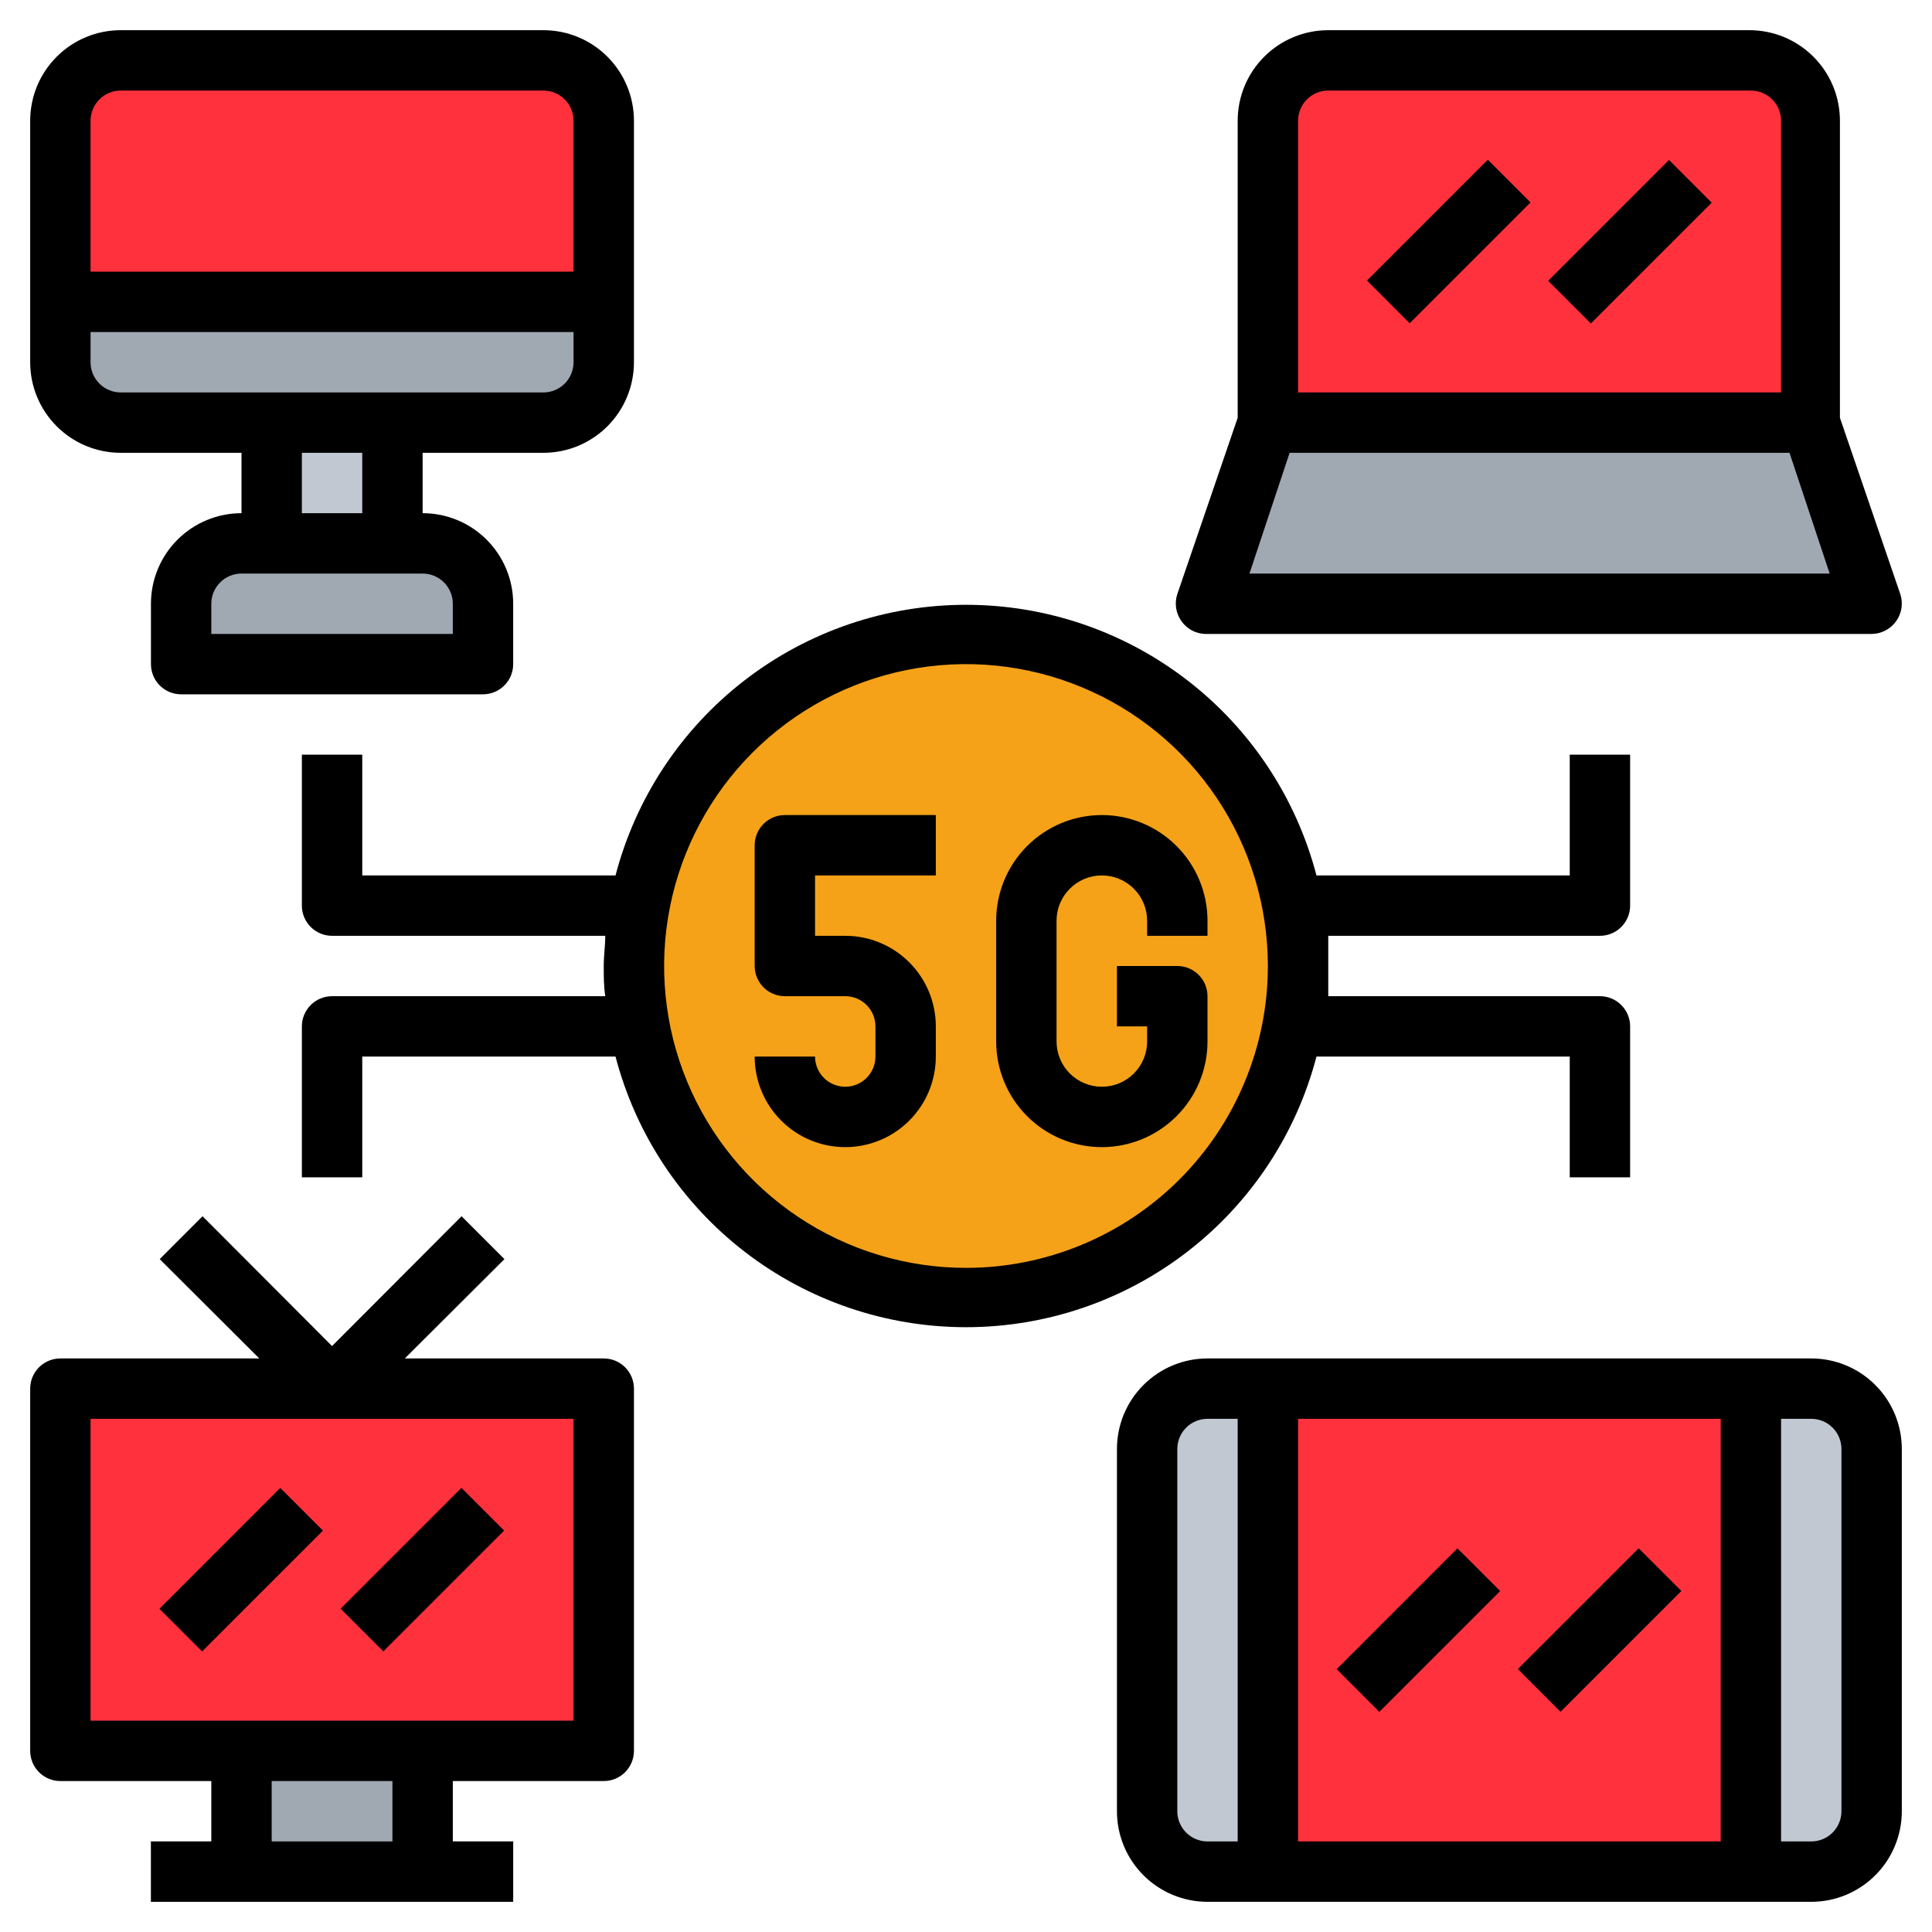 <svg width="93" height="93" viewBox="0 0 93 93" fill="none" xmlns="http://www.w3.org/2000/svg">
<path d="M87.188 66.844H58.125C56.52 66.844 55.219 68.145 55.219 69.75V87.188C55.219 88.793 56.52 90.094 58.125 90.094H87.188C88.793 90.094 90.094 88.793 90.094 87.188V69.75C90.094 68.145 88.793 66.844 87.188 66.844Z" fill="#C1C8D1"/>
<path d="M61.031 66.844H84.281V90.094H61.031V66.844Z" fill="#FF313C"/>
<path d="M13.078 20.344H18.891V26.156H13.078V20.344Z" fill="#C1C8D1"/>
<path d="M26.156 2.906H5.812C4.207 2.906 2.906 4.207 2.906 5.812V17.438C2.906 19.043 4.207 20.344 5.812 20.344H26.156C27.761 20.344 29.062 19.043 29.062 17.438V5.812C29.062 4.207 27.761 2.906 26.156 2.906Z" fill="#A0A8B2"/>
<path d="M26.156 2.906H5.812C5.042 2.906 4.303 3.212 3.757 3.757C3.212 4.303 2.906 5.042 2.906 5.812V14.531H29.062V5.812C29.062 5.042 28.756 4.303 28.211 3.757C27.666 3.212 26.927 2.906 26.156 2.906Z" fill="#FF313C"/>
<path d="M46.5 62.484C55.328 62.484 62.484 55.328 62.484 46.5C62.484 37.672 55.328 30.516 46.5 30.516C37.672 30.516 30.516 37.672 30.516 46.5C30.516 55.328 37.672 62.484 46.5 62.484Z" fill="#F5A218"/>
<path d="M11.625 26.156H20.344C21.114 26.156 21.854 26.462 22.399 27.008C22.944 27.552 23.25 28.292 23.25 29.062V31.969H8.719V29.062C8.719 28.292 9.025 27.552 9.57 27.008C10.115 26.462 10.854 26.156 11.625 26.156Z" fill="#A0A8B2"/>
<path d="M61.031 20.344V5.812C61.031 5.042 61.337 4.303 61.883 3.757C62.428 3.212 63.167 2.906 63.938 2.906H84.281C85.052 2.906 85.791 3.212 86.336 3.757C86.881 4.303 87.188 5.042 87.188 5.812V20.344H61.031Z" fill="#FF313C"/>
<path d="M61.031 20.344L58.125 29.062H90.094L87.188 20.344H61.031Z" fill="#A0A8B2"/>
<path d="M2.906 66.844H29.062V84.281H2.906V66.844Z" fill="#FF313C"/>
<path d="M20.344 88.641V84.281H11.625V88.641H7.266V91.547H24.703V88.641H20.344Z" fill="#A0A8B2"/>
<path d="M36.328 40.688V46.5C36.328 46.885 36.481 47.255 36.754 47.528C37.026 47.8 37.396 47.953 37.781 47.953H40.688C41.073 47.953 41.443 48.106 41.715 48.379C41.987 48.651 42.141 49.021 42.141 49.406V50.859C42.141 51.245 41.987 51.614 41.715 51.887C41.443 52.159 41.073 52.312 40.688 52.312C40.302 52.312 39.932 52.159 39.66 51.887C39.388 51.614 39.234 51.245 39.234 50.859H36.328C36.328 52.016 36.787 53.124 37.605 53.942C38.422 54.76 39.531 55.219 40.688 55.219C41.844 55.219 42.953 54.76 43.77 53.942C44.588 53.124 45.047 52.016 45.047 50.859V49.406C45.047 48.25 44.588 47.141 43.77 46.324C42.953 45.506 41.844 45.047 40.688 45.047H39.234V42.141H45.047V39.234H37.781C37.396 39.234 37.026 39.388 36.754 39.66C36.481 39.932 36.328 40.302 36.328 40.688ZM58.125 45.047V44.32C58.125 42.971 57.589 41.678 56.635 40.724C55.682 39.77 54.388 39.234 53.039 39.234C51.69 39.234 50.397 39.77 49.443 40.724C48.489 41.678 47.953 42.971 47.953 44.32V50.133C47.953 51.482 48.489 52.775 49.443 53.729C50.397 54.683 51.69 55.219 53.039 55.219C54.388 55.219 55.682 54.683 56.635 53.729C57.589 52.775 58.125 51.482 58.125 50.133V47.953C58.125 47.568 57.972 47.198 57.699 46.926C57.427 46.653 57.057 46.5 56.672 46.5H53.766V49.406H55.219V50.133C55.219 50.711 54.989 51.265 54.58 51.674C54.172 52.083 53.617 52.312 53.039 52.312C52.461 52.312 51.907 52.083 51.498 51.674C51.089 51.265 50.859 50.711 50.859 50.133V44.32C50.859 43.742 51.089 43.188 51.498 42.779C51.907 42.37 52.461 42.141 53.039 42.141C53.617 42.141 54.172 42.37 54.58 42.779C54.989 43.188 55.219 43.742 55.219 44.32V45.047H58.125Z" fill="black"/>
<path d="M63.371 50.859H75.562V56.672H78.469V49.406C78.469 49.021 78.316 48.651 78.043 48.379C77.771 48.106 77.401 47.953 77.016 47.953H63.938V45.047H77.016C77.401 45.047 77.771 44.894 78.043 44.621C78.316 44.349 78.469 43.979 78.469 43.594V36.328H75.562V42.141H63.371C62.395 38.409 60.211 35.106 57.158 32.749C54.105 30.391 50.357 29.113 46.5 29.113C42.643 29.113 38.895 30.391 35.842 32.749C32.789 35.106 30.605 38.409 29.629 42.141H17.438V36.328H14.531V43.594C14.531 43.979 14.684 44.349 14.957 44.621C15.229 44.894 15.599 45.047 15.984 45.047H29.135C29.135 45.526 29.062 46.006 29.062 46.5C29.062 46.994 29.062 47.474 29.135 47.953H15.984C15.599 47.953 15.229 48.106 14.957 48.379C14.684 48.651 14.531 49.021 14.531 49.406V56.672H17.438V50.859H29.629C30.605 54.591 32.789 57.894 35.842 60.251C38.895 62.609 42.643 63.887 46.5 63.887C50.357 63.887 54.105 62.609 57.158 60.251C60.211 57.894 62.395 54.591 63.371 50.859ZM46.5 61.031C43.626 61.031 40.816 60.179 38.427 58.582C36.037 56.986 34.175 54.716 33.075 52.061C31.975 49.406 31.687 46.484 32.248 43.665C32.809 40.846 34.193 38.257 36.225 36.225C38.257 34.193 40.846 32.809 43.665 32.248C46.484 31.687 49.406 31.975 52.061 33.075C54.716 34.175 56.986 36.037 58.582 38.427C60.179 40.816 61.031 43.626 61.031 46.5C61.031 50.354 59.5 54.05 56.775 56.775C54.05 59.5 50.354 61.031 46.5 61.031ZM5.812 21.797H11.625V24.703C10.469 24.703 9.36 25.162 8.542 25.98C7.725 26.797 7.266 27.906 7.266 29.062V31.969C7.266 32.354 7.419 32.724 7.691 32.996C7.964 33.269 8.333 33.422 8.719 33.422H23.25C23.635 33.422 24.005 33.269 24.277 32.996C24.55 32.724 24.703 32.354 24.703 31.969V29.062C24.703 27.906 24.244 26.797 23.426 25.98C22.609 25.162 21.5 24.703 20.344 24.703V21.797H26.156C27.312 21.797 28.421 21.338 29.239 20.52C30.056 19.703 30.516 18.594 30.516 17.438V5.812C30.516 4.656 30.056 3.547 29.239 2.73C28.421 1.912 27.312 1.453 26.156 1.453H5.812C4.656 1.453 3.547 1.912 2.73 2.73C1.912 3.547 1.453 4.656 1.453 5.812V17.438C1.453 18.594 1.912 19.703 2.73 20.52C3.547 21.338 4.656 21.797 5.812 21.797ZM21.797 29.062V30.516H10.172V29.062C10.172 28.677 10.325 28.308 10.598 28.035C10.87 27.762 11.24 27.609 11.625 27.609H20.344C20.729 27.609 21.099 27.762 21.371 28.035C21.644 28.308 21.797 28.677 21.797 29.062ZM17.438 24.703H14.531V21.797H17.438V24.703ZM26.156 18.891H5.812C5.427 18.891 5.058 18.738 4.785 18.465C4.512 18.192 4.359 17.823 4.359 17.438V15.984H27.609V17.438C27.609 17.823 27.456 18.192 27.184 18.465C26.911 18.738 26.542 18.891 26.156 18.891ZM5.812 4.359H26.156C26.542 4.359 26.911 4.512 27.184 4.785C27.456 5.058 27.609 5.427 27.609 5.812V13.078H4.359V5.812C4.359 5.427 4.512 5.058 4.785 4.785C5.058 4.512 5.427 4.359 5.812 4.359Z" fill="black"/>
<path d="M58.125 30.516H90.094C90.324 30.515 90.551 30.459 90.756 30.352C90.961 30.246 91.137 30.093 91.271 29.905C91.406 29.719 91.495 29.503 91.53 29.276C91.565 29.049 91.546 28.816 91.474 28.598L88.568 20.111V5.812C88.568 4.656 88.109 3.547 87.291 2.73C86.474 1.912 85.365 1.453 84.209 1.453H63.938C62.781 1.453 61.672 1.912 60.855 2.73C60.037 3.547 59.578 4.656 59.578 5.812V20.111L56.672 28.598C56.6 28.816 56.581 29.049 56.616 29.276C56.651 29.503 56.74 29.719 56.875 29.905C57.016 30.103 57.204 30.263 57.422 30.37C57.641 30.476 57.882 30.526 58.125 30.516ZM60.145 27.609L62.078 21.797H86.141L88.074 27.609H60.145ZM62.484 5.812C62.484 5.427 62.638 5.058 62.91 4.785C63.182 4.512 63.552 4.359 63.938 4.359H84.281C84.667 4.359 85.036 4.512 85.309 4.785C85.581 5.058 85.734 5.427 85.734 5.812V18.891H62.484V5.812ZM29.062 65.391H19.486L24.282 60.61L22.218 58.546L15.984 64.795L9.75 58.546L7.687 60.61L12.482 65.391H2.906C2.521 65.391 2.151 65.544 1.879 65.816C1.606 66.089 1.453 66.458 1.453 66.844V84.281C1.453 84.667 1.606 85.036 1.879 85.309C2.151 85.581 2.521 85.734 2.906 85.734H10.172V88.641H7.266V91.547H24.703V88.641H21.797V85.734H29.062C29.448 85.734 29.817 85.581 30.09 85.309C30.363 85.036 30.516 84.667 30.516 84.281V66.844C30.516 66.458 30.363 66.089 30.09 65.816C29.817 65.544 29.448 65.391 29.062 65.391ZM18.891 88.641H13.078V85.734H18.891V88.641ZM27.609 82.828H4.359V68.297H27.609V82.828Z" fill="black"/>
<path d="M7.676 77.44L13.491 71.624L15.546 73.679L9.73 79.495L7.676 77.44ZM16.397 77.437L22.213 71.622L24.268 73.676L18.452 79.492L16.397 77.437ZM87.188 65.391H58.125C56.969 65.391 55.86 65.85 55.043 66.668C54.225 67.485 53.766 68.594 53.766 69.75V87.188C53.766 88.344 54.225 89.453 55.043 90.27C55.86 91.088 56.969 91.547 58.125 91.547H87.188C88.344 91.547 89.453 91.088 90.27 90.27C91.088 89.453 91.547 88.344 91.547 87.188V69.75C91.547 68.594 91.088 67.485 90.27 66.668C89.453 65.85 88.344 65.391 87.188 65.391ZM82.829 68.297V88.641H62.485V68.297H82.829ZM56.672 87.188V69.75C56.672 69.365 56.825 68.995 57.098 68.722C57.37 68.45 57.74 68.297 58.125 68.297H59.578V88.641H58.125C57.74 88.641 57.37 88.487 57.098 88.215C56.825 87.942 56.672 87.573 56.672 87.188ZM88.641 87.188C88.641 87.573 88.488 87.942 88.215 88.215C87.943 88.487 87.573 88.641 87.188 88.641H85.735V68.297H87.188C87.573 68.297 87.943 68.45 88.215 68.722C88.488 68.995 88.641 69.365 88.641 69.75V87.188Z" fill="black"/>
<path d="M64.345 80.347L70.157 74.532L72.213 76.587L66.398 82.402L64.345 80.347ZM73.065 80.343L78.88 74.53L80.935 76.584L75.12 82.399L73.065 80.343ZM65.804 13.505L71.619 7.689L73.674 9.744L67.858 15.56L65.804 13.505ZM74.525 13.517L80.341 7.701L82.395 9.756L76.58 15.571L74.525 13.517Z" fill="black"/>
</svg>
